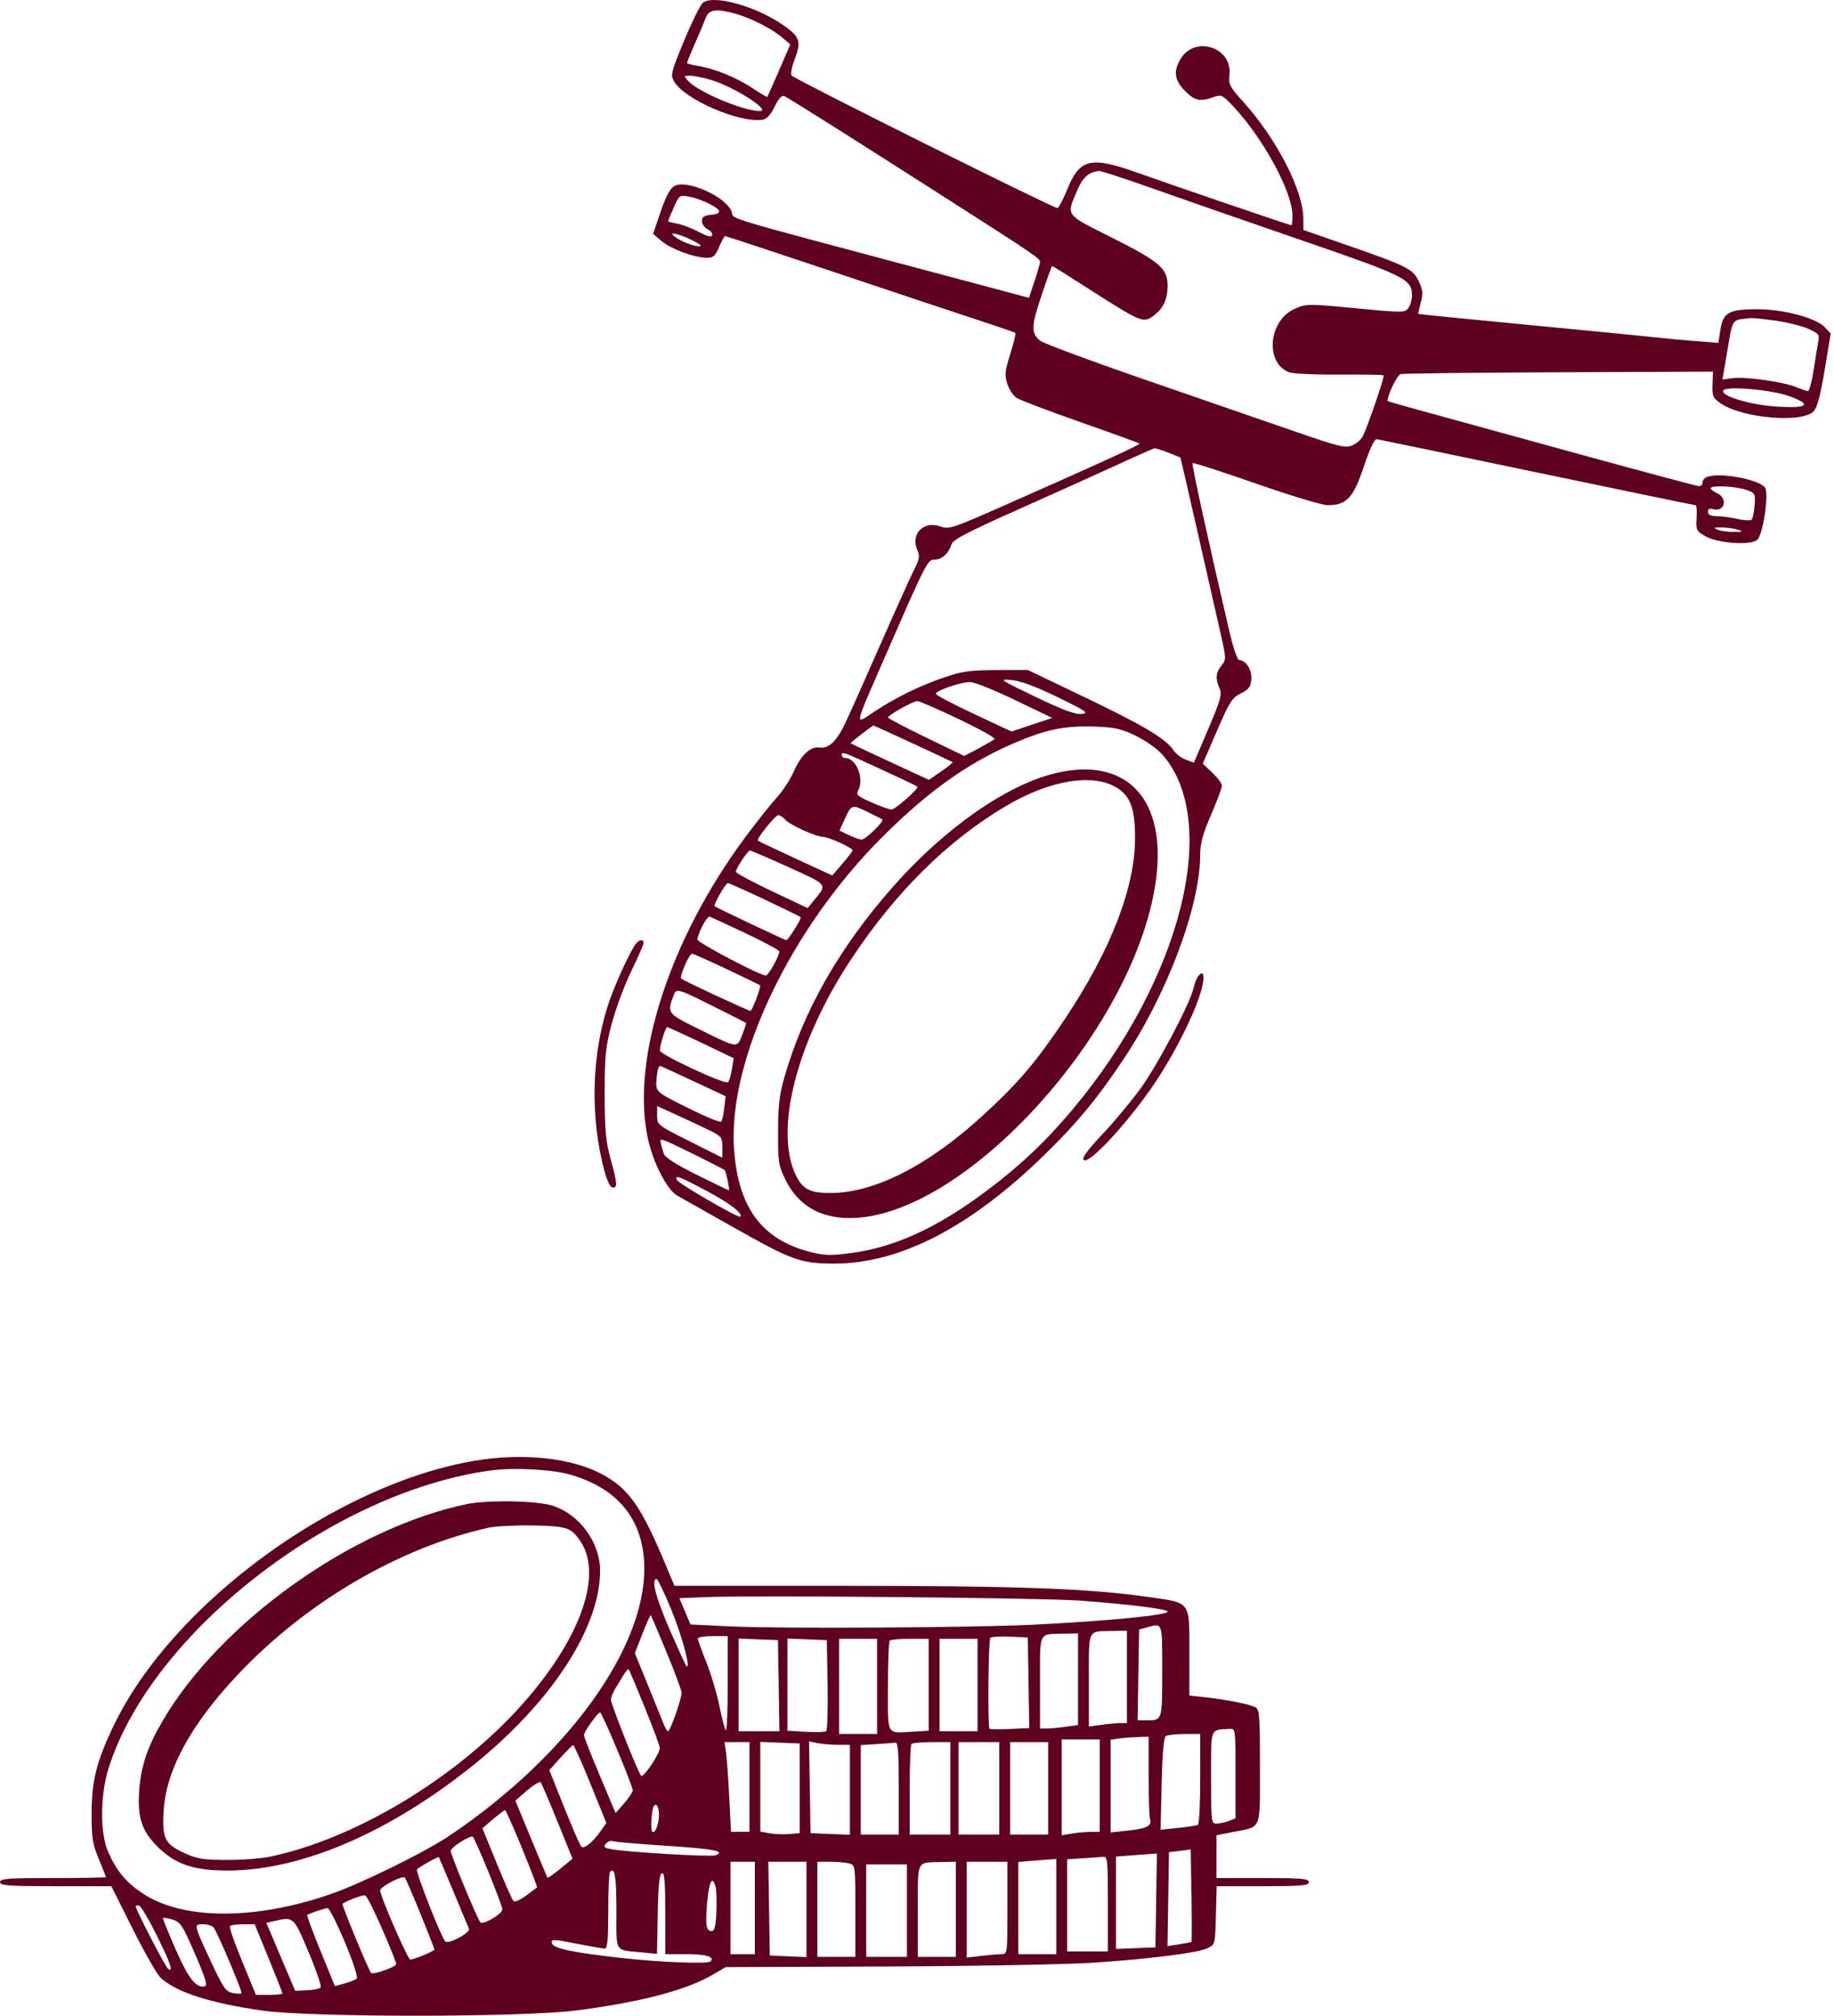 <svg width="212" height="233" viewBox="0 0 212 233" fill="none" xmlns="http://www.w3.org/2000/svg">
<path fill-rule="evenodd" clip-rule="evenodd" d="M81.249 0.319C80.965 0.55 79.996 2.506 79.096 4.667C77.59 8.281 77.495 8.657 77.896 9.38C79.05 11.461 85.455 14.251 88.139 13.841C88.632 13.766 89.077 13.287 89.54 12.333C89.99 11.406 90.367 10.992 90.66 11.105C91.052 11.255 98.723 16.099 110.488 23.625C119.344 29.29 120.219 29.885 120.219 30.247C120.219 30.455 119.93 31.48 119.578 32.525L118.937 34.425L115.576 33.527C113.727 33.034 110.096 32.065 107.506 31.375C83.428 24.959 84.808 25.369 84.608 24.57C84.262 23.191 80.893 21.321 78.753 21.321C77.668 21.321 77.221 21.95 76.222 24.885L75.49 27.036L76.507 27.89C77.594 28.804 80.329 29.805 81.74 29.805C82.445 29.805 82.693 29.579 83.125 28.551C83.414 27.861 83.731 27.296 83.829 27.294C83.927 27.292 89.719 29.206 96.699 31.545C103.679 33.885 111.155 36.376 113.313 37.081C115.471 37.785 117.297 38.417 117.37 38.484C117.443 38.552 117.178 39.645 116.78 40.914C116.151 42.92 116.107 43.371 116.44 44.379C116.65 45.017 117.135 45.744 117.518 45.995C117.901 46.246 121.226 47.509 124.908 48.801C128.59 50.094 131.658 51.207 131.725 51.274C131.846 51.395 127.094 53.568 115.69 58.604C110.107 61.07 109.688 61.206 108.722 60.856C106.752 60.143 105.201 61.749 106.053 63.62C106.345 64.263 106.278 64.646 105.657 65.875C105.245 66.689 103.541 70.466 101.87 74.268C100.199 78.07 98.36 82.194 97.782 83.433C96.733 85.684 95.806 86.578 94.695 86.406C93.704 86.254 92.602 87.278 91.798 89.097C91.37 90.067 90.465 91.462 89.787 92.198C89.11 92.934 87.481 94.981 86.168 96.748C77.464 108.455 72.952 122.305 74.861 131.457C75.465 134.353 77.091 137.539 78.315 138.22C78.833 138.509 81.728 140.141 84.749 141.848C91.571 145.702 92.518 146.045 96.376 146.058C104.013 146.084 112.186 141.854 120.824 133.402C124.608 129.7 126.976 126.817 130.036 122.187C135.022 114.644 138.738 104.642 138.738 98.765C138.738 97.492 139.044 96.373 139.993 94.183C140.684 92.589 141.249 91.078 141.249 90.826C141.249 90.574 140.75 89.897 140.141 89.321L139.033 88.275L140.668 84.491C142.122 81.125 142.427 80.647 143.424 80.158C144.328 79.715 144.564 79.407 144.645 78.559C144.749 77.479 144.035 76.31 143.273 76.31C143.036 76.31 142.576 74.99 142.097 72.932C139.627 62.328 137.728 53.649 137.851 53.526C137.929 53.449 141.223 54.513 145.172 55.892C149.122 57.271 152.856 58.399 153.471 58.398C155.649 58.396 156.439 57.553 157.647 53.947C158.382 51.755 158.877 50.723 159.173 50.769C159.414 50.806 167.749 52.538 177.696 54.618C187.642 56.698 195.877 58.399 195.995 58.399C196.114 58.399 196.168 59.059 196.116 59.866C196.028 61.238 196.09 61.373 197.077 61.958C198.517 62.811 202.44 63.084 203.143 62.38C203.833 61.69 204.513 56.943 204.009 56.336C203.21 55.373 198.759 54.575 197.303 55.133C197.03 55.238 196.807 55.521 196.807 55.762C196.807 56.003 196.63 56.199 196.414 56.199C196.199 56.198 190.09 54.567 182.839 52.574C175.588 50.58 168.596 48.658 167.301 48.302C160.683 46.483 160.396 46.401 160.396 46.321C160.396 45.626 161.515 43.343 161.906 43.242C162.197 43.167 170.441 43.072 180.224 43.031L198.011 42.958L197.958 44.451C197.91 45.807 197.998 46.007 198.92 46.637C201.418 48.346 208.317 48.935 209.637 47.553C210.061 47.108 210.431 45.728 210.925 42.74L211.619 38.55L210.945 37.832C209.923 36.742 206.128 35.735 203.071 35.742C199.831 35.749 199.163 36.132 198.86 38.157L198.639 39.632L195.918 39.417C194.422 39.299 192.703 39.142 192.099 39.067C191.494 38.993 184.926 38.349 177.503 37.637C170.079 36.924 163.981 36.319 163.951 36.291C163.92 36.264 164.047 35.672 164.233 34.976C164.514 33.922 164.474 33.508 163.997 32.501C163.325 31.084 162.652 30.749 155.452 28.248L150.666 26.585L150.661 25.288C150.651 22.02 147.571 16.04 143.682 11.737C142.143 10.034 141.991 9.738 142.117 8.689C142.502 5.46 138.105 4.034 136.444 6.85C135.618 8.248 135.773 9.303 136.98 10.511C138.12 11.653 138.697 11.78 140.26 11.235C141.206 10.905 141.309 10.955 142.664 12.413C146.079 16.089 149.374 22.177 149.399 24.856C149.405 25.504 149.346 26.034 149.267 26.034C149.071 26.034 136.326 21.686 131.518 19.98C126.023 18.028 124.804 18.323 123.339 21.959C122.897 23.055 122.4 23.997 122.235 24.052C121.93 24.154 92.051 9.259 91.527 8.745C91.358 8.578 91.499 7.792 91.876 6.801C92.656 4.752 92.462 4.222 90.427 2.832C87.281 0.682 82.437 -0.644 81.249 0.319ZM84.906 1.553C86.683 2.033 89.175 3.282 90.352 4.284L91.356 5.138L90.063 8.123C89.352 9.765 88.733 11.147 88.687 11.195C88.641 11.243 87.88 10.794 86.995 10.198C85.209 8.995 82.577 7.921 80.666 7.615C79.977 7.504 79.413 7.35 79.413 7.272C79.413 7.193 79.83 6.178 80.34 5.016C80.849 3.854 81.41 2.522 81.587 2.057C81.95 1.101 82.772 0.976 84.906 1.553ZM82.189 9.237C84.817 10.018 89.238 12.836 87.836 12.836C85.924 12.836 80.713 10.644 79.539 9.345C79.026 8.778 79.037 8.752 79.779 8.752C80.206 8.752 81.29 8.97 82.189 9.237ZM133.203 21.773C136.333 22.885 144.05 25.57 150.352 27.738C162.522 31.926 163.221 32.275 163.221 34.161C163.221 34.637 163.032 35.285 162.801 35.601C162.395 36.156 162.186 36.158 156.709 35.634C151.148 35.102 151.009 35.104 149.651 35.705C146.624 37.046 146.192 41.957 149.007 43.028C149.458 43.2 152.075 43.322 154.822 43.3C157.569 43.278 159.873 43.316 159.942 43.386C160.079 43.523 158.088 49.328 157.522 50.444C157.33 50.822 156.777 51.295 156.293 51.495C155.514 51.818 154.734 51.625 149.508 49.815C146.26 48.691 138.464 45.995 132.183 43.826C125.902 41.657 120.503 39.646 120.185 39.358C119.176 38.444 119.203 37.727 120.378 34.196C121.009 32.299 121.57 30.747 121.624 30.747C121.678 30.747 123.75 32.044 126.228 33.63C131.871 37.239 132.178 37.365 133.317 36.518C134.476 35.657 134.961 34.636 134.966 33.05C134.974 31.038 134.078 30.261 128.543 27.476C122.996 24.686 123.23 25.017 124.582 21.863C125.181 20.465 125.949 19.822 127.082 19.769C127.318 19.759 130.073 20.66 133.203 21.773ZM81.988 23.553C83.449 24.299 83.503 24.706 82.16 24.836C81.387 24.91 81.14 25.084 81.14 25.553C81.14 25.894 81.433 26.319 81.793 26.498C82.152 26.678 82.39 26.991 82.322 27.195C82.238 27.448 81.746 27.325 80.775 26.808C79.992 26.392 78.871 25.961 78.284 25.851C77.697 25.74 77.216 25.613 77.216 25.568C77.216 25.522 77.511 24.818 77.872 24.002C78.515 22.545 78.548 22.522 79.662 22.731C80.286 22.848 81.333 23.218 81.988 23.553ZM79.649 27.597C80.382 27.93 80.983 28.283 80.983 28.381C80.983 28.692 79.294 28.18 78.315 27.572C77.082 26.807 77.946 26.823 79.649 27.597ZM205.181 37.056C206.531 37.242 208.248 37.663 208.996 37.993C210.22 38.531 210.339 38.678 210.188 39.461C210.094 39.94 209.851 41.427 209.647 42.767C209.443 44.106 209.15 45.202 208.995 45.202C208.841 45.202 208.226 44.998 207.63 44.748C206.171 44.138 201.76 43.515 200.293 43.712L199.107 43.871L199.515 41.473C200.357 36.522 200.032 37.061 202.356 36.765C202.559 36.739 203.83 36.87 205.181 37.056ZM206.933 45.827C209.49 46.788 208.975 47.204 205.474 47.008C202.434 46.837 198.818 45.757 199.203 45.134C199.547 44.576 204.877 45.053 206.933 45.827ZM135.043 52.323C135.78 52.61 136.408 52.858 136.437 52.874C136.467 52.89 137.353 56.72 138.408 61.386C139.462 66.051 140.651 71.295 141.051 73.039C141.757 76.127 141.761 76.227 141.199 76.922C140.534 77.744 140.473 78.469 140.976 79.574C141.283 80.249 141.108 80.878 139.671 84.256L138.01 88.158L137.077 87.812C136.564 87.621 135.935 87.147 135.679 86.758C134.79 85.409 132.241 83.878 125.543 80.669L118.806 77.442L115.196 77.455C112.132 77.466 111.218 77.593 109.146 78.302C106.255 79.291 103.484 80.654 100.972 82.323C98.756 83.795 98.656 84.272 102.336 75.839C107.133 64.847 107.217 64.684 108.067 64.684C108.891 64.684 109.67 63.965 109.991 62.908C110.15 62.386 111.887 61.479 117.64 58.917C121.734 57.093 126.92 54.755 129.164 53.72C131.409 52.686 133.348 51.831 133.474 51.82C133.6 51.809 134.306 52.035 135.043 52.323ZM201.829 56.616C202.89 56.984 202.924 57.044 202.824 58.405C202.767 59.179 202.613 59.925 202.482 60.062C202.35 60.199 201.62 60.166 200.859 59.991C200.098 59.815 199.016 59.668 198.455 59.664C197.741 59.658 197.435 59.508 197.435 59.164C197.435 58.839 197.622 58.73 197.984 58.842C199.364 59.272 199.792 57.579 198.453 56.989C198.066 56.819 197.748 56.571 197.748 56.439C197.748 56.067 200.603 56.191 201.829 56.616ZM200.887 61.227C201.562 61.444 201.495 61.48 200.417 61.488C199.726 61.493 198.878 61.376 198.533 61.227C198.027 61.01 198.118 60.959 199.004 60.967C199.608 60.971 200.456 61.089 200.887 61.227ZM122.259 80.587C125.615 82.223 125.917 82.434 125.026 82.527C124.297 82.603 122.852 82.067 119.69 80.547C115.524 78.544 115.415 78.468 116.923 78.607C117.986 78.704 119.707 79.343 122.259 80.587ZM117.305 80.905L121.631 82.986L119.277 83.771L116.923 84.557L112.584 82.525C110.197 81.408 108.22 80.366 108.189 80.209C108.12 79.852 110.979 78.856 112.126 78.838C112.595 78.83 114.925 79.76 117.305 80.905ZM110.819 83.118C113.238 84.27 115.107 85.311 114.971 85.431C114.836 85.551 113.992 86.04 113.096 86.519L111.466 87.388L107.053 85.252C104.627 84.077 102.642 83.034 102.642 82.934C102.644 82.674 105.543 81.043 106.022 81.033C106.241 81.028 108.4 81.966 110.819 83.118ZM105.519 85.933C107.993 87.077 110.062 88.054 110.118 88.102C110.173 88.15 109.58 88.63 108.8 89.167L107.381 90.144L102.892 88.067C100.423 86.925 98.369 85.958 98.327 85.918C98.266 85.86 100.774 83.91 100.968 83.864C100.996 83.857 103.045 84.788 105.519 85.933ZM131.354 85.081C132.451 85.622 133.805 86.585 134.363 87.222C141.154 94.964 136.562 113.204 124.058 128.157C120.905 131.928 117.856 134.81 113.898 137.758C108.262 141.957 103.391 144.179 98.374 144.842C95.979 145.157 95.295 145.137 93.596 144.698C88.053 143.265 85.328 139.569 84.853 132.843C84.126 122.533 91.34 107.363 102.038 96.703C107.767 90.994 112.68 87.629 118.699 85.294C121.499 84.208 123.623 83.864 126.751 83.992C128.907 84.08 129.706 84.269 131.354 85.081ZM101.782 88.894C104.054 89.939 105.975 90.855 106.05 90.93C106.249 91.129 103.495 93.564 103.054 93.58C102.85 93.587 101.829 93.222 100.787 92.77C99.149 92.058 98.933 91.87 99.197 91.376C99.925 90.015 98.984 87.622 97.721 87.622C97.492 87.622 97.305 87.481 97.305 87.308C97.305 86.838 97.332 86.848 101.782 88.894ZM121.947 89.387C116.341 90.743 109.181 95.75 103.272 102.444C97.019 109.53 92.88 116.793 90.65 124.596C90.101 126.518 89.945 127.884 89.938 130.828C89.929 134.323 89.992 134.729 90.799 136.374C92.242 139.314 94.785 140.814 98.298 140.797C111.401 140.733 130.998 119.248 133.566 102.13C135.015 92.476 130.345 87.355 121.947 89.387ZM129.228 91.137C130.704 92.115 131.205 93.562 131.205 96.853C131.205 102.61 128.41 109.825 123.095 117.788C119.785 122.747 117.72 125.176 113.627 128.926C107.281 134.739 101.074 137.898 95.998 137.898C93.577 137.898 92.755 137.46 91.948 135.742C89.485 130.496 92.158 120.244 98.46 110.766C103.585 103.06 109.504 97.207 116.21 93.212C121.393 90.124 126.476 89.314 129.228 91.137ZM101.992 94.731C102.212 94.939 100.043 97.049 99.608 97.049C99.389 97.049 98.722 96.817 98.127 96.532L97.044 96.016L97.555 94.882C98.42 92.963 98.431 92.959 100.219 93.817C101.119 94.249 101.917 94.661 101.992 94.731ZM90.741 94.725C91.241 95.329 94.318 96.735 95.138 96.735C95.765 96.735 98.561 98.005 98.559 98.29C98.559 98.385 98.029 99.079 97.38 99.831L96.202 101.198L91.967 99.243C89.637 98.168 87.676 97.238 87.609 97.177C87.399 96.986 89.597 94.241 89.969 94.231C90.163 94.225 90.511 94.448 90.741 94.725ZM91.15 100.233C95.77 102.327 95.649 102.17 94.092 104.072L93.359 104.967L89.211 103.004C86.93 101.924 85.063 100.918 85.063 100.769C85.063 100.385 86.431 98.314 86.688 98.31C86.804 98.308 88.812 99.173 91.15 100.233ZM88.394 103.979C90.609 105.025 92.481 105.941 92.555 106.015C92.69 106.15 91.119 108.675 90.899 108.675C90.734 108.675 82.756 104.899 82.608 104.751C82.438 104.581 83.878 102.077 84.146 102.077C84.268 102.077 86.18 102.933 88.394 103.979ZM86.24 107.9C88.355 108.896 90.085 109.837 90.085 109.991C90.085 110.511 88.82 112.76 88.527 112.76C87.823 112.76 80.521 108.904 80.598 108.573C80.856 107.468 81.764 105.839 82.056 105.955C82.243 106.029 84.125 106.904 86.24 107.9ZM73.525 109.068C72.938 109.798 71.336 113.218 70.539 115.439C68.373 121.478 68.133 129 69.899 135.463C70.194 136.542 70.566 137.27 70.823 137.27C71.399 137.27 71.368 136.855 70.576 133.942C70.016 131.883 69.899 130.596 69.898 126.429C69.897 121.986 69.994 121.039 70.728 118.282C71.185 116.566 72.196 113.85 72.975 112.247C73.754 110.644 74.391 109.185 74.391 109.004C74.391 108.555 73.909 108.59 73.525 109.068ZM83.997 112.015C86.051 112.988 87.787 113.833 87.855 113.893C88.009 114.03 86.951 116.845 86.746 116.845C86.491 116.845 78.954 113.333 78.749 113.119C78.509 112.868 79.656 110.247 80.007 110.247C80.148 110.247 81.944 111.042 83.997 112.015ZM138.517 112.826C138.341 113.049 138.099 113.656 137.98 114.174C137.546 116.068 133.68 123.359 131.701 126.018C130.582 127.521 128.671 129.8 127.454 131.083C125.514 133.127 124.842 134.128 125.409 134.128C126.368 134.128 130.629 129.423 133.439 125.261C135.62 122.029 137.785 117.807 138.709 114.978C139.332 113.075 139.228 111.922 138.517 112.826ZM82.904 116.544C84.696 117.441 86.196 118.204 86.237 118.239C86.278 118.276 86.079 118.898 85.795 119.623C85.181 121.188 85.362 121.214 80.669 118.899C77.138 117.157 77.093 117.095 77.864 115.065C78.194 114.195 78.235 114.207 82.904 116.544ZM81.065 120.524L84.809 122.317L84.606 123.588C84.495 124.286 84.293 124.969 84.158 125.104C83.845 125.418 76.274 121.89 76.276 121.431C76.279 120.797 76.93 118.731 77.126 118.731C77.233 118.731 79.005 119.538 81.065 120.524ZM80.31 125.044L83.875 126.711L83.721 128.078C83.637 128.83 83.475 129.538 83.361 129.652C83.248 129.765 81.783 129.181 80.107 128.353C75.602 126.127 75.773 126.281 75.91 124.564C75.985 123.617 76.156 123.14 76.386 123.232C76.584 123.311 78.35 124.127 80.31 125.044ZM81.375 130.35C83.458 131.342 83.494 131.379 83.494 132.589V133.818L79.727 131.928C75.998 130.057 75.96 130.027 75.96 128.945V127.851L77.608 128.596C78.515 129.006 80.21 129.795 81.375 130.35ZM80.709 133.67C82.327 134.48 83.698 135.186 83.757 135.239C83.923 135.389 84.384 137.584 84.249 137.584C84.183 137.584 82.502 136.773 80.513 135.783C78.09 134.575 76.839 133.772 76.718 133.347C76.198 131.515 76.183 131.595 77 131.905C77.423 132.066 79.092 132.861 80.709 133.67ZM81.584 137.604C84.3 139.04 85.93 140.278 85.574 140.634C85.368 140.84 78.359 136.775 78.225 136.372C78.031 135.788 78.424 135.933 81.584 137.604ZM54.881 168.848C38.853 171.549 20.006 185.321 13.231 199.284C11.185 203.499 10.601 205.768 10.59 209.542C10.581 212.406 10.689 213.107 11.41 214.859C11.868 215.969 12.242 216.924 12.242 216.98C12.242 217.037 9.487 217.083 6.121 217.083C0.889 217.083 0 217.152 0 217.555C0 217.958 0.924 218.026 6.433 218.026H12.866L15.346 222.975C16.71 225.697 18.159 228.234 18.566 228.613C20.345 230.269 24.288 231.543 30.29 232.4C35.959 233.21 60.429 233.196 66.701 232.38C74.151 231.41 79.356 230.038 82.429 228.235L83.889 227.379L102.446 227.308C112.653 227.269 123.455 227.071 126.452 226.867C133.14 226.413 138.464 225.733 139.606 225.186C140.453 224.78 140.465 224.731 140.553 221.4L140.642 218.026H145.968C150.492 218.026 151.293 217.955 151.293 217.555C151.293 217.154 150.491 217.083 145.957 217.083H140.621V214.61V212.137L142.583 211.751C145.888 211.1 145.643 211.705 145.643 204.2C145.643 198.256 145.591 197.595 145.094 197.333C144.438 196.987 141.783 196.462 139.287 196.185L137.482 195.985V190.987C137.482 185.003 137.708 185.309 132.774 184.599C125.94 183.616 117.537 183.307 97.599 183.305L77.96 183.304L76.909 180.79C74.139 174.164 72.687 172.088 69.671 170.445C66.128 168.514 60.48 167.904 54.881 168.848ZM66.025 170.481C70.933 171.938 73.737 174.957 74.356 179.452C75.667 188.969 66.499 202.382 52.001 212.159C49.131 214.094 41.779 217.711 38.196 218.95C29.47 221.97 21.119 221.937 16.5 218.867C14.566 217.582 13.5 216.303 12.509 214.081C11.547 211.924 11.57 207.488 12.56 204.357C17.488 188.774 38.419 172.47 56.699 169.975C59.398 169.606 63.9 169.851 66.025 170.481ZM53.946 173.862C40.731 176.616 25.447 187.522 18.777 198.954C17.011 201.982 16.26 204.253 16.08 207.112C15.882 210.261 16.451 211.817 18.501 213.737C20.467 215.577 22.642 216.249 26.523 216.216C35.004 216.142 45.129 211.756 54.789 203.97C63.76 196.741 69.369 188.122 69.369 181.566C69.369 178.261 66.94 174.976 63.79 174.019C61.945 173.458 56.312 173.368 53.946 173.862ZM66.038 176.967C66.521 177.284 67.204 178.195 67.556 178.991C69.395 183.153 66.502 190.242 60.068 197.341C52.54 205.647 40.985 212.567 31.232 214.61C30.196 214.827 27.927 214.999 26.189 214.993C23.465 214.984 22.783 214.87 21.244 214.164C19.039 213.154 18.714 212.458 18.925 209.207C19.229 204.539 22.107 199.283 27.484 193.578C35.396 185.181 46.154 178.88 56.5 176.583C57.276 176.411 59.543 176.297 61.536 176.33C64.451 176.379 65.331 176.504 66.038 176.967ZM77.633 186.149C78.874 189.186 79.921 193.135 79.339 192.574C79.249 192.487 78.381 190.593 77.411 188.365C75.801 184.667 75.245 182.518 75.899 182.518C76.038 182.518 76.818 184.152 77.633 186.149ZM124.77 185.012C130.475 185.43 134.971 185.992 134.971 186.285C134.971 186.702 127.986 187.38 119.277 187.809C112.467 188.144 90.096 188.267 84.486 187.999L79.817 187.777L79.176 186.259L78.535 184.741L81.407 184.616C86.801 184.382 120.365 184.688 124.77 185.012ZM77.05 190.981C78.005 193.283 78.787 195.396 78.789 195.677C78.793 196.349 77.468 200.115 77.227 200.115C77.124 200.115 76.889 199.726 76.704 199.251C76.519 198.776 75.697 196.746 74.876 194.74L73.384 191.094L74.258 188.853C74.739 187.621 75.173 186.653 75.224 186.703C75.273 186.754 76.096 188.678 77.05 190.981ZM134.343 193.169C134.343 198.973 134.382 198.858 132.427 198.858H131.503L131.589 193.609L131.675 188.359L132.46 188.141C134.433 187.593 134.343 187.353 134.343 193.169ZM130.263 193.831V199.172H129.522C129.114 199.172 128.126 199.262 127.325 199.372L125.868 199.572V194.211C125.868 188.152 125.656 188.591 128.615 188.525L130.263 188.489V193.831ZM124.613 194.102V199.401L123.157 199.601C122.356 199.711 121.367 199.801 120.959 199.801H120.219V194.482C120.219 188.471 120.008 188.905 122.965 188.839L124.613 188.803V194.102ZM84.122 194.669C84.122 197.722 84.022 200.121 83.902 199.999C83.78 199.878 83.446 198.618 83.159 197.198C82.872 195.778 82.194 193.509 81.653 192.157C81.112 190.805 80.669 189.568 80.669 189.408C80.669 189.248 81.446 189.117 82.395 189.117H84.122V194.669ZM118.892 194.512L118.978 199.749L116.746 199.853C115.518 199.911 114.455 199.899 114.384 199.827C114.157 199.597 114.246 189.546 114.477 189.314C114.599 189.192 115.623 189.133 116.753 189.183L118.806 189.274L118.892 194.512ZM90.014 194.852L90.1 200.115H87.739H85.377V194.759V189.404L87.653 189.496L89.928 189.589L90.014 194.852ZM95.665 194.749C95.713 197.588 95.642 199.998 95.508 200.105C95.374 200.212 94.311 200.246 93.146 200.18L91.027 200.061V194.733V189.404L93.303 189.496L95.578 189.589L95.665 194.749ZM101.385 194.93V200.429H99.188H96.991V194.93V189.431H99.188H101.385V194.93ZM107.349 194.745V200.059L105.503 200.166C102.416 200.344 102.641 200.753 102.641 194.96C102.641 192.15 102.735 189.756 102.85 189.641C102.965 189.526 104.024 189.431 105.204 189.431H107.349V194.745ZM112.999 194.773V200.115H110.802H108.605V194.773V189.431H110.802H112.999V194.773ZM74.528 197.354C75.489 199.717 76.272 201.835 76.268 202.061C76.258 202.745 74.36 205.554 74.106 205.26C73.728 204.823 70.624 196.989 70.624 196.474C70.624 196.218 70.836 195.659 71.095 195.234C71.354 194.808 71.789 194.093 72.062 193.646C72.335 193.199 72.609 192.884 72.67 192.946C72.732 193.007 73.568 194.991 74.528 197.354ZM71.337 202.24C72.333 204.614 73.145 206.729 73.142 206.939C73.138 207.149 72.691 207.827 72.147 208.447L71.159 209.574L69.332 205.237C68.326 202.852 67.5 200.747 67.495 200.559C67.485 200.202 69.095 197.944 69.369 197.931C69.455 197.927 70.341 199.866 71.337 202.24ZM142.818 204.993V210.186L142.013 210.492C141.57 210.661 140.935 210.799 140.601 210.799C140.024 210.799 139.993 210.53 139.993 205.479C139.993 199.584 139.844 199.981 142.112 199.844C142.818 199.801 142.818 199.805 142.818 204.993ZM138.738 205.596C138.738 208.437 138.62 210.834 138.477 210.923C138.333 211.012 137.303 211.178 136.187 211.293L134.157 211.501L134.281 206.201C134.364 202.67 134.526 200.824 134.767 200.67C134.966 200.543 135.94 200.437 136.933 200.434L138.738 200.429V205.596ZM132.774 205.274C132.774 207.766 132.843 209.993 132.927 210.223C133.22 211.019 132.608 211.363 130.498 211.588L128.38 211.815V206.457V201.1L129.243 200.969C129.717 200.897 130.706 200.816 131.44 200.791L132.774 200.744V205.274ZM127.124 206.4V211.741L126.104 211.745C125.543 211.747 124.554 211.836 123.907 211.943L122.73 212.138V206.598V201.058H124.927H127.124V206.4ZM86.633 206.557V211.741H85.566H84.499L84.296 207.735C84.184 205.531 84.016 203.199 83.923 202.55L83.752 201.372H85.193H86.633V206.557ZM92.44 206.714V211.899L91.198 212C90.515 212.056 89.491 212.014 88.922 211.907L87.888 211.713V206.529V201.344L90.164 201.437L92.44 201.529V206.714ZM96.873 201.686H98.246V206.885V212.083L95.971 211.991L93.695 211.899L93.609 206.594L93.522 201.29L94.511 201.488C95.055 201.597 96.118 201.686 96.873 201.686ZM103.896 206.714V212.056H101.699H99.502V206.887V201.718L101.307 201.604C102.3 201.542 103.288 201.464 103.504 201.431C103.805 201.386 103.896 202.618 103.896 206.714ZM109.86 206.714V212.056H107.506H105.152V206.923C105.152 204.1 105.246 201.697 105.361 201.582C105.476 201.466 106.536 201.372 107.715 201.372H109.86V206.714ZM115.51 206.714V212.056H113.156H110.802V206.714V201.372H113.156H115.51V206.714ZM121.16 206.714V212.056H118.963H116.766V206.714V201.372H118.963H121.16V206.714ZM68.261 206.206L70.091 210.726L69.45 211.626C68.468 213.005 67.51 213.778 67.191 213.446C67.037 213.287 66.143 211.233 65.205 208.884L63.499 204.613L64.786 203.184C65.494 202.397 66.153 201.739 66.252 201.72C66.35 201.702 67.254 203.72 68.261 206.206ZM64.439 210.546L66.18 214.849L64.775 216.002C64.003 216.635 63.334 217.102 63.288 217.04C63.242 216.977 62.387 214.948 61.388 212.53L59.571 208.134L60.932 206.961C61.68 206.316 62.383 205.891 62.495 206.015C62.607 206.14 63.482 208.179 64.439 210.546ZM76.123 210.454C75.921 211.65 75.375 212.243 75.299 211.349C75.238 210.618 75.394 209.072 75.556 208.808C75.946 208.171 76.323 209.266 76.123 210.454ZM60.356 213.669C61.355 216.11 62.132 218.136 62.083 218.17C62.033 218.204 61.456 218.632 60.801 219.12C60.106 219.638 59.498 219.89 59.342 219.724C59.195 219.568 58.33 217.614 57.418 215.382L55.761 211.325L56.994 210.281C57.671 209.707 58.297 209.236 58.383 209.234C58.469 209.232 59.357 211.228 60.356 213.669ZM56.476 216.417C57.352 218.557 58.069 220.487 58.069 220.707C58.069 221.23 55.855 222.534 55.526 222.204C55.208 221.886 52.105 214.411 52.105 213.964C52.105 213.529 54.399 212.064 54.671 212.324C54.788 212.436 55.6 214.278 56.476 216.417ZM76.987 213.353C82.502 213.71 83.934 213.985 82.714 214.454C82.154 214.669 72.25 214.079 70.539 213.729C69.828 213.583 69.737 213.469 70.04 213.103C70.244 212.857 70.603 212.729 70.838 212.82C71.073 212.91 73.84 213.15 76.987 213.353ZM137.725 224.469C137.678 224.506 137.036 224.63 136.298 224.743L134.956 224.949L135.042 219.524L135.128 214.098L136.384 213.941L137.639 213.784L137.725 219.092C137.773 222.011 137.773 224.431 137.725 224.469ZM133.645 219.676L133.559 225.096L131.283 225.188L129.007 225.281V219.942V214.604L130.498 214.486C131.318 214.422 132.381 214.343 132.86 214.312L133.73 214.255L133.645 219.676ZM52.417 218.654C53.322 220.815 54.128 222.75 54.209 222.955C54.386 223.411 51.816 224.781 51.471 224.415C50.99 223.904 48.034 216.379 48.205 216.102C48.364 215.846 50.64 214.562 50.732 214.678C50.754 214.705 51.512 216.494 52.417 218.654ZM128.066 220.068V225.567H125.712H123.357V220.241V214.915L125.162 214.802C126.155 214.74 127.214 214.662 127.516 214.629C128.021 214.574 128.066 215.018 128.066 220.068ZM122.102 220.383V225.882H119.905H117.707V220.558V215.234L119.041 215.114C119.775 215.048 120.764 214.969 121.239 214.939L122.102 214.884V220.383ZM87.26 220.54V225.882H85.848H84.436V220.54V215.198H85.848H87.26V220.54ZM93.224 220.711V226.224L91.106 226.132L88.987 226.039L88.901 220.618L88.815 215.198H91.02H93.224V220.711ZM98.168 215.396C98.865 215.583 98.874 215.655 98.874 220.891V226.196H96.677H94.48V220.697V215.198L95.971 215.202C96.791 215.205 97.779 215.292 98.168 215.396ZM110.488 220.697V226.196H108.291H106.094V220.877C106.094 214.866 105.883 215.3 108.84 215.234L110.488 215.198V220.697ZM116.452 220.54C116.452 225.869 116.45 225.882 115.746 225.884C115.357 225.886 114.298 225.976 113.391 226.085L111.744 226.284V220.741V215.198H114.098H116.452V220.54ZM104.838 220.854V226.196H102.484H100.13V220.854V215.512H102.484H104.838V220.854ZM71.252 220.867C71.252 225.832 70.953 225.358 74.305 225.689L75.944 225.85L76.031 221.257C76.094 217.925 76.225 216.628 76.51 216.533C76.812 216.433 76.902 217.49 76.902 221.142V225.882H79.395C81.633 225.882 82.654 226.199 82.124 226.73C81.818 227.036 76.299 226.82 71.88 226.328C66.09 225.685 63.905 225.217 63.787 224.594C63.701 224.141 63.972 224.147 66.609 224.663C68.213 224.977 69.703 225.238 69.918 225.244C70.214 225.251 70.311 224.179 70.311 220.907C70.311 218.516 70.401 216.469 70.511 216.359C71.074 215.796 71.252 216.883 71.252 220.867ZM48.605 221.224C49.494 223.414 50.222 225.272 50.222 225.353C50.222 225.522 47.833 226.51 47.425 226.51C47.141 226.51 43.944 219.17 43.944 218.519C43.944 218.083 46.527 216.743 46.8 217.038C46.903 217.149 47.715 219.033 48.605 221.224ZM82.725 218.136C82.827 218.542 82.865 219.849 82.81 221.042C82.733 222.706 82.6 223.211 82.243 223.211C81.612 223.211 81.506 222.438 81.762 219.706C81.978 217.397 82.377 216.747 82.725 218.136ZM44.155 222.921C45.052 224.981 45.796 226.826 45.807 227.019C45.826 227.349 43.096 228.31 42.889 228.046C42.549 227.613 39.481 220.19 39.594 220.076C39.906 219.764 41.924 219 42.213 219.085C42.384 219.135 43.257 220.861 44.155 222.921ZM18.107 223.69C19.719 226.95 20.077 227.991 19.451 227.604C19.145 227.414 15.694 220.762 15.694 220.362C15.694 220.258 15.871 220.224 16.087 220.286C16.303 220.348 17.212 221.88 18.107 223.69ZM39.86 224.49C40.797 226.726 41.395 228.554 41.238 228.702C41.087 228.847 40.455 229.102 39.835 229.27L38.709 229.574L37.052 225.513C36.141 223.279 35.447 221.407 35.511 221.353C35.702 221.19 37.484 220.591 37.858 220.565C38.05 220.551 38.951 222.317 39.86 224.49ZM22.536 225.844C23.771 228.695 24.017 229.518 23.657 229.6C22.669 229.824 21.773 228.686 20.324 225.368C19.504 223.49 18.833 221.861 18.833 221.748C18.833 221.634 19.31 221.688 19.893 221.867C20.869 222.167 21.08 222.483 22.536 225.844ZM35.676 225.656C36.567 227.768 37.189 229.608 37.059 229.745C36.928 229.883 36.215 230.024 35.472 230.059L34.123 230.124L32.456 226.196L30.788 222.268L31.638 222.069C33.955 221.528 33.923 221.5 35.676 225.656ZM24.703 222.818C25.176 223.444 28.059 230.263 27.912 230.408C27.839 230.48 27.379 230.463 26.89 230.369C26.118 230.22 25.802 229.772 24.48 226.944C22.358 222.406 22.362 222.425 23.482 222.425C23.99 222.425 24.54 222.602 24.703 222.818ZM31.041 226.33C31.923 228.477 32.644 230.315 32.644 230.415C32.644 230.514 31.957 230.595 31.117 230.595H29.59L28.006 226.749C27.135 224.634 26.489 222.795 26.57 222.664C26.651 222.533 27.329 222.425 28.077 222.425H29.437L31.041 226.33Z" fill="#5F021F"/>
</svg>

